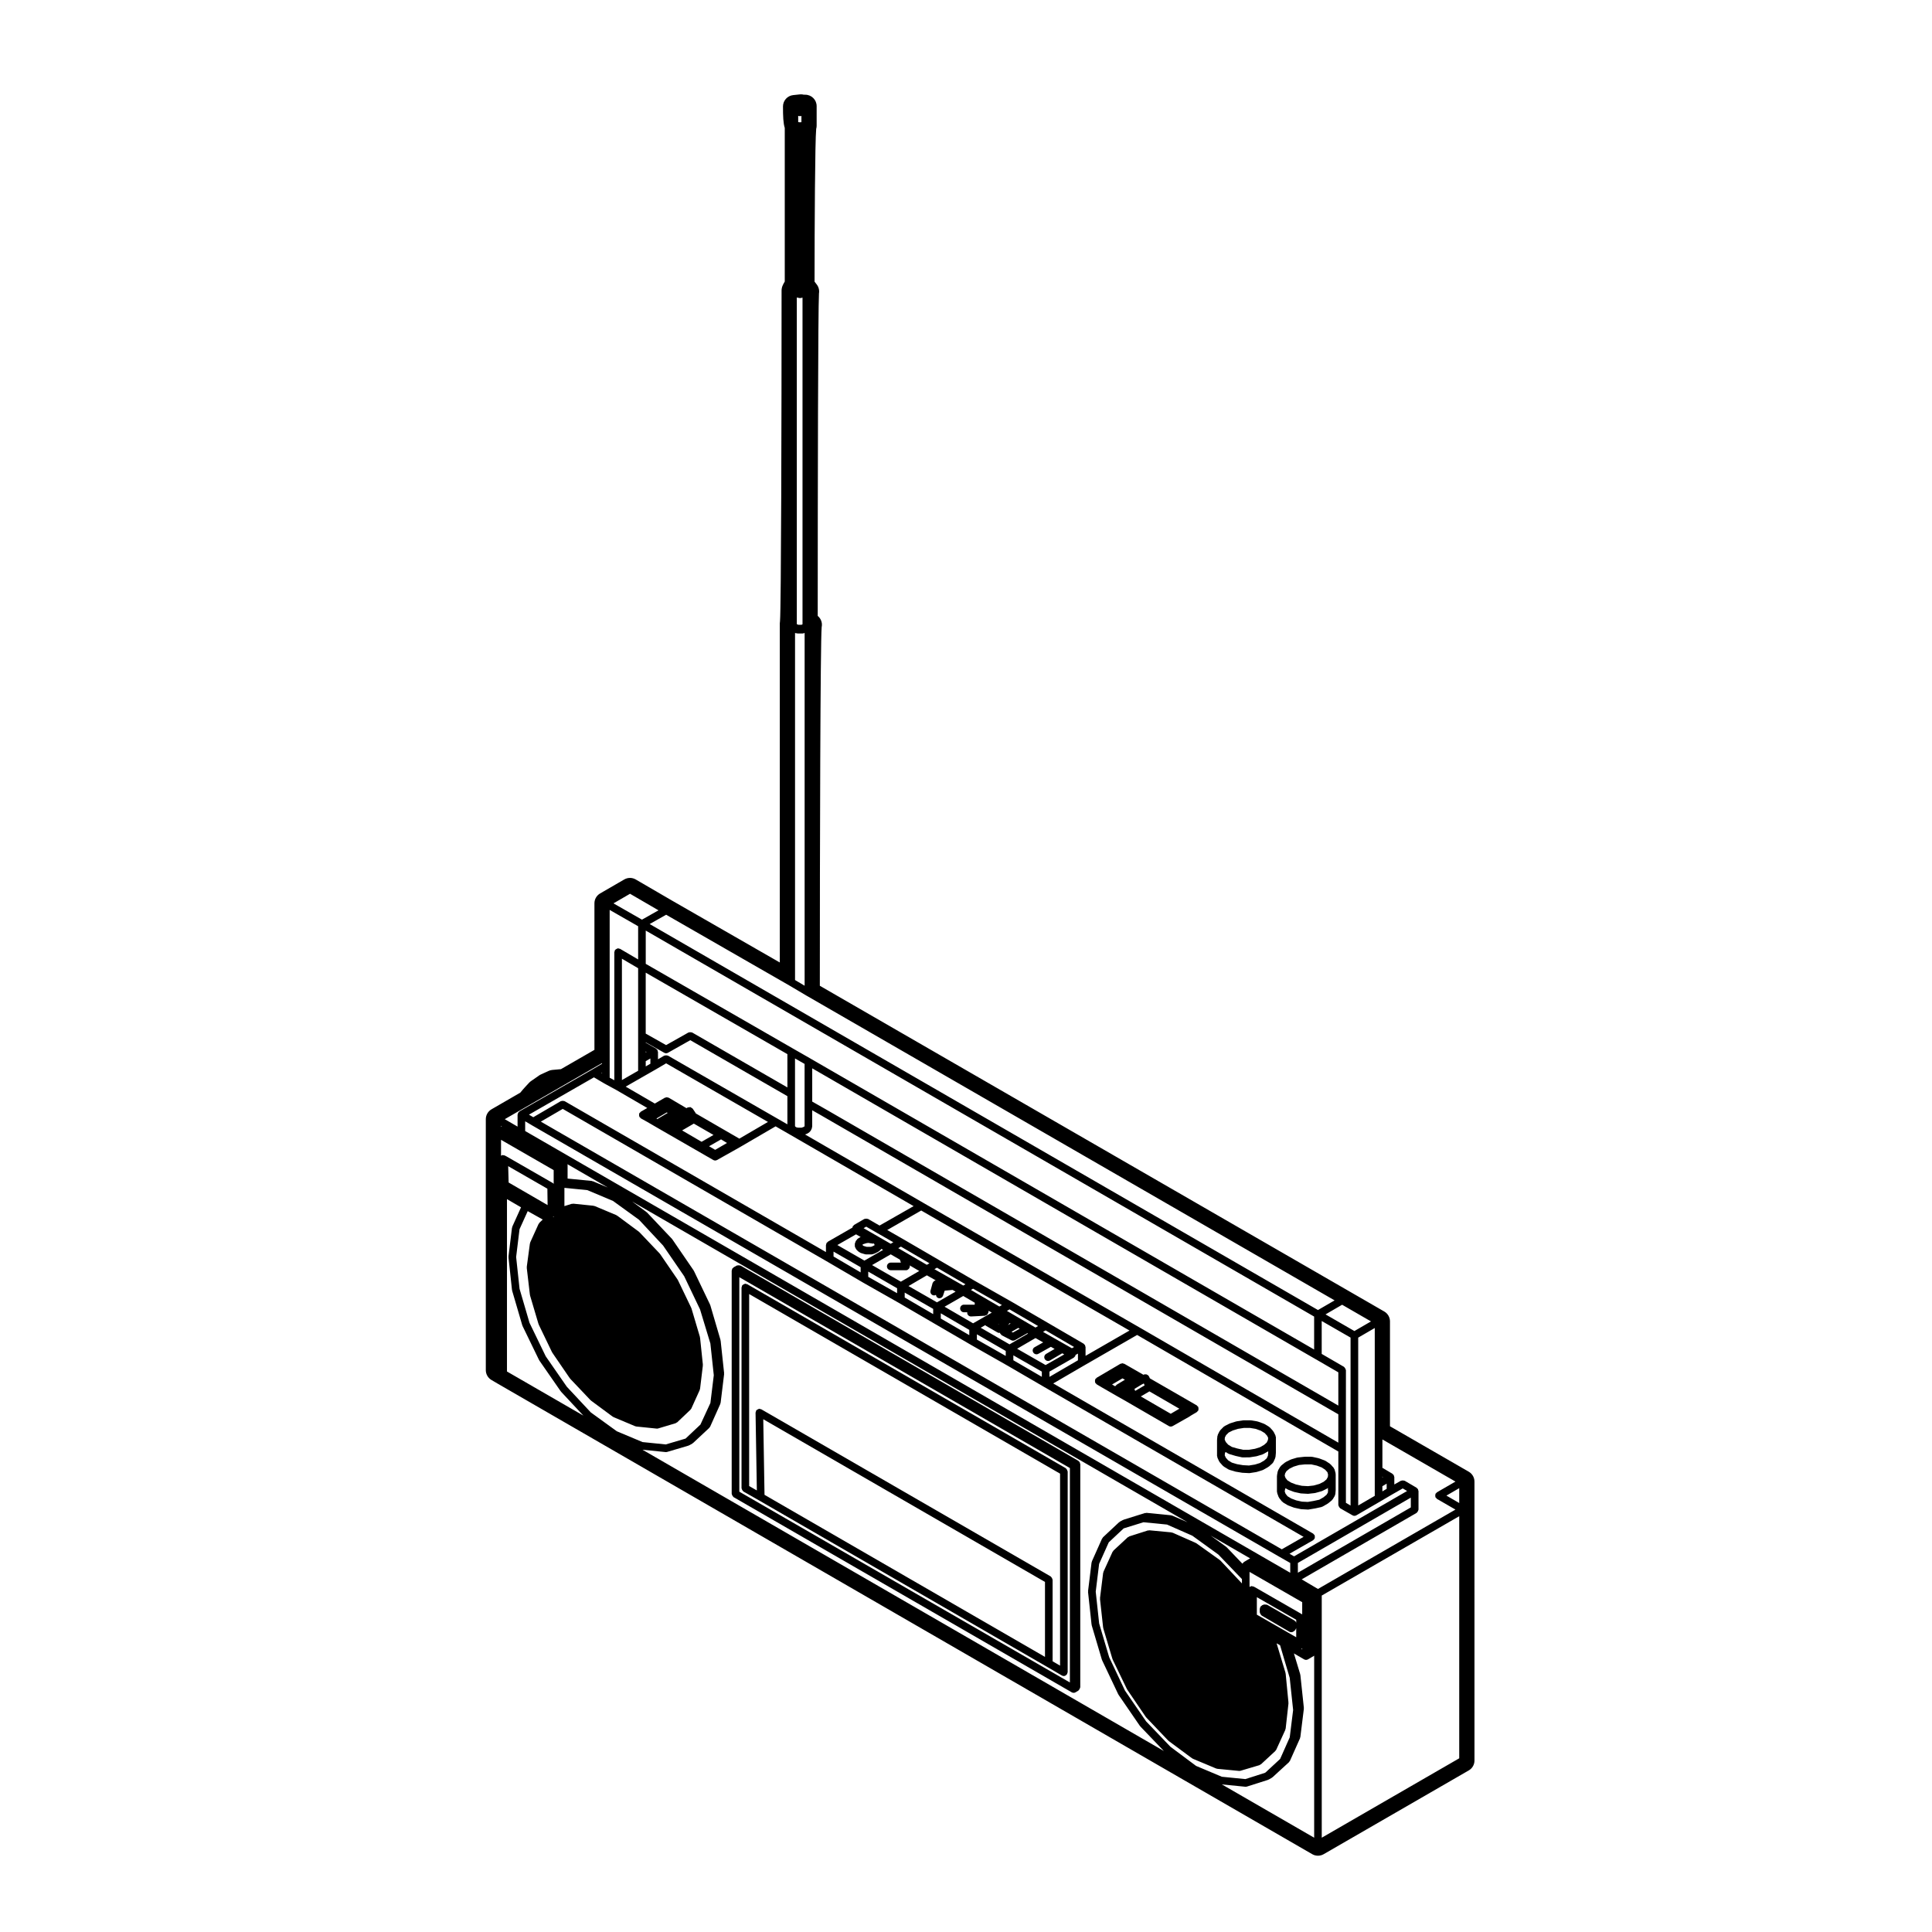 <?xml version="1.0" encoding="UTF-8"?>
<!-- Uploaded to: ICON Repo, www.svgrepo.com, Generator: ICON Repo Mixer Tools -->
<svg fill="#000000" width="800px" height="800px" version="1.1" viewBox="144 144 512 512" xmlns="http://www.w3.org/2000/svg">
 <g>
  <path d="m426.94 533.95c0-0.051-0.047-0.082-0.051-0.121-0.02-0.137-0.082-0.23-0.141-0.344-0.07-0.117-0.121-0.215-0.227-0.297-0.039-0.031-0.039-0.09-0.086-0.105l-84.414-48.758c-0.082-0.051-0.172-0.016-0.258-0.039-0.09-0.02-0.152-0.102-0.246-0.102-0.051 0-0.082 0.051-0.125 0.055-0.133 0.016-0.223 0.074-0.336 0.137-0.117 0.07-0.215 0.121-0.301 0.23-0.031 0.039-0.086 0.039-0.105 0.082-0.047 0.086-0.012 0.176-0.035 0.266-0.023 0.086-0.102 0.145-0.102 0.242v53.211c0 0.055 0.047 0.086 0.055 0.133 0.016 0.125 0.074 0.223 0.141 0.332 0.07 0.117 0.125 0.215 0.23 0.301 0.035 0.031 0.039 0.086 0.086 0.105l4.074 2.316 76.336 44.113 3.984 2.324c0.16 0.098 0.332 0.137 0.516 0.137 0.332 0 0.59-0.191 0.77-0.449 0.023-0.031 0.074-0.02 0.098-0.055 0.051-0.082 0.016-0.172 0.039-0.258 0.023-0.09 0.102-0.156 0.102-0.25l0.004-53.207zm-80.668-13.84 74.66 43.121v19.863l-74.328-42.949zm76.625 42.41c-0.016-0.125-0.074-0.227-0.141-0.344-0.066-0.109-0.117-0.211-0.223-0.297-0.039-0.031-0.047-0.082-0.09-0.105l-76.707-44.305c-0.082-0.051-0.172-0.016-0.25-0.035-0.09-0.023-0.152-0.105-0.25-0.105h-0.016c-0.047 0-0.074 0.047-0.121 0.051-0.125 0.02-0.223 0.086-0.332 0.145-0.117 0.07-0.215 0.121-0.301 0.227-0.023 0.039-0.082 0.039-0.102 0.082-0.051 0.09-0.012 0.18-0.035 0.273-0.023 0.098-0.102 0.152-0.102 0.25l0.344 20.625-2.039-1.16v-50.883l82.395 47.594v50.879l-1.977-1.148v-21.617c0-0.047-0.047-0.074-0.055-0.125z"/>
  <path d="m430.16 531.62c-0.02-0.051 0.004-0.105-0.023-0.152-0.023-0.035-0.07-0.035-0.102-0.07-0.051-0.07-0.105-0.109-0.168-0.16-0.039-0.031-0.047-0.09-0.09-0.105l-89.527-51.742c-0.039-0.02-0.09 0-0.133-0.016-0.121-0.051-0.227-0.047-0.359-0.047-0.137-0.004-0.25-0.012-0.379 0.039-0.039 0.02-0.086-0.012-0.125 0.016l-0.836 0.465c-0.047 0.023-0.051 0.086-0.09 0.109-0.074 0.059-0.133 0.105-0.188 0.176-0.031 0.039-0.086 0.047-0.105 0.09-0.023 0.039 0 0.086-0.016 0.125-0.035 0.082-0.051 0.145-0.059 0.238-0.004 0.051-0.055 0.086-0.055 0.137v59.168c0 0.051 0.047 0.082 0.051 0.125 0.016 0.125 0.074 0.227 0.141 0.344 0.07 0.109 0.121 0.211 0.227 0.297 0.039 0.031 0.039 0.082 0.086 0.105l89.617 51.723c0.16 0.09 0.332 0.133 0.508 0.133 0.18 0 0.363-0.051 0.523-0.152l0.746-0.453c0.035-0.023 0.035-0.074 0.07-0.102 0.105-0.09 0.152-0.188 0.215-0.309 0.07-0.117 0.125-0.211 0.141-0.344 0.004-0.039 0.051-0.07 0.051-0.109v-19.973l0.008-39.176c0-0.051-0.047-0.082-0.055-0.121-0.008-0.102-0.031-0.164-0.074-0.258zm-90.23-49.145 87.602 50.574v56.82l-87.602-50.555z"/>
  <path d="m497.95 534.42-0.281-1.02c-0.023-0.082-0.105-0.109-0.141-0.188-0.039-0.07-0.02-0.156-0.082-0.215l-0.832-0.938c-0.035-0.039-0.09-0.031-0.121-0.059-0.039-0.035-0.035-0.09-0.082-0.109l-1.113-0.734c-0.035-0.023-0.082-0.004-0.117-0.02-0.035-0.02-0.039-0.07-0.082-0.082l-1.492-0.559c-0.023-0.012-0.051 0.012-0.074 0-0.031-0.012-0.039-0.039-0.066-0.047l-1.672-0.367c-0.039-0.012-0.074 0.023-0.109 0.02-0.035-0.004-0.059-0.047-0.105-0.047h-1.762c-0.02 0-0.035 0.02-0.055 0.023-0.02 0-0.031-0.02-0.051-0.02l-1.762 0.188c-0.035 0-0.051 0.035-0.086 0.039-0.035 0.012-0.066-0.02-0.102-0.012l-1.582 0.473c-0.035 0.012-0.047 0.047-0.074 0.059-0.031 0.012-0.059-0.012-0.09 0.004l-1.301 0.648c-0.039 0.016-0.047 0.066-0.082 0.086-0.031 0.02-0.082 0.012-0.105 0.035l-1.023 0.832c-0.051 0.039-0.051 0.109-0.09 0.16-0.039 0.047-0.105 0.055-0.141 0.105l-0.555 0.934c-0.031 0.055 0 0.121-0.023 0.18-0.023 0.059-0.086 0.09-0.102 0.156l-0.18 1.023c-0.012 0.031 0.02 0.059 0.02 0.09-0.004 0.035-0.039 0.055-0.039 0.09v4.176c0 0.066 0.059 0.105 0.07 0.168 0.012 0.059-0.031 0.109-0.012 0.172l0.371 1.023c0.02 0.07 0.086 0.105 0.117 0.16 0.031 0.039 0.012 0.098 0.039 0.125l0.742 0.934c0.035 0.051 0.105 0.031 0.141 0.07 0.055 0.051 0.059 0.125 0.117 0.16l1.211 0.734c0.039 0.023 0.082 0.016 0.117 0.035 0.02 0.012 0.031 0.039 0.051 0.051l1.484 0.559c0.039 0.012 0.074 0.012 0.105 0.02 0.016 0 0.02 0.02 0.031 0.02l1.672 0.367c0.051 0.016 0.102 0.016 0.145 0.016 0.004 0 0.012 0.012 0.012 0.012l1.77 0.102h0.055c0.059 0 0.109-0.004 0.168-0.016l1.672-0.281c0.004 0 0.004-0.004 0.012-0.004 0.012-0.004 0.023-0.004 0.039-0.004l1.672-0.367c0.035-0.004 0.051-0.047 0.082-0.055 0.07-0.02 0.141-0.02 0.207-0.059l1.301-0.746c0.023-0.012 0.023-0.039 0.051-0.059 0.023-0.02 0.059-0.012 0.086-0.031l1.023-0.832c0.066-0.051 0.059-0.133 0.105-0.191 0.035-0.039 0.102-0.023 0.121-0.07l0.559-0.926c0.039-0.07 0.012-0.141 0.035-0.211 0.031-0.086 0.102-0.133 0.105-0.223l0.09-1.031c0-0.016-0.016-0.023-0.016-0.039 0.004-0.02 0.02-0.031 0.02-0.047v-4.18c0-0.055-0.047-0.086-0.055-0.133 0.016-0.047 0.051-0.09 0.039-0.129zm-9.684-2.184 1.594-0.16h1.621l1.496 0.328 1.309 0.492 0.906 0.598 0.594 0.664 0.168 0.613-0.055 0.629-0.367 0.664-0.785 0.648-1.102 0.543-1.512 0.422-1.508 0.168-1.594-0.09-1.523-0.332-1.324-0.504-0.984-0.594-0.516-0.652-0.223-0.609 0.105-0.578 0.367-0.621 0.797-0.648 1.113-0.551zm0.773 9.715-1.523-0.336-1.324-0.5-0.984-0.598-0.523-0.664-0.223-0.605 0.109-0.621 0.109-0.227c0.004-0.012 0-0.012 0.004-0.02l0.523 0.324c0.039 0.02 0.082 0.016 0.117 0.031 0.02 0.016 0.031 0.039 0.051 0.051l1.484 0.559c0.039 0.016 0.074 0.012 0.105 0.02 0.016 0.012 0.02 0.02 0.031 0.023l1.672 0.367c0.051 0.012 0.102 0.016 0.152 0.02h0.012l1.77 0.102h0.051c0.039 0 0.082 0 0.117-0.012l1.668-0.188c0.004 0 0.016-0.012 0.02-0.012 0.047-0.004 0.098-0.004 0.133-0.02l1.672-0.465c0.023 0 0.031-0.031 0.051-0.035 0.047-0.016 0.09-0.012 0.133-0.035l1.301-0.641c0.035-0.02 0.039-0.066 0.07-0.086 0.039-0.023 0.09-0.016 0.121-0.047l0.023-0.02v0.031c-0.02 0.125-0.098 0.242-0.059 0.371l0.051 0.207-0.055 0.637-0.344 0.57-0.828 0.676-1.098 0.629-1.492 0.324-1.543 0.262z"/>
  <path d="m482 524.39-0.465-0.938c-0.023-0.051-0.082-0.055-0.105-0.098-0.031-0.047-0.016-0.102-0.051-0.133l-0.836-0.926c-0.039-0.039-0.102-0.035-0.137-0.07-0.039-0.031-0.039-0.09-0.09-0.117l-1.211-0.734c-0.031-0.02-0.07 0-0.105-0.02-0.035-0.012-0.047-0.059-0.086-0.07l-1.57-0.559c-0.031-0.012-0.059 0.012-0.09 0.004-0.035-0.012-0.051-0.047-0.082-0.051l-1.668-0.273c-0.035-0.004-0.059 0.02-0.09 0.02-0.031-0.004-0.051-0.035-0.082-0.035h-1.762c-0.035 0-0.051 0.031-0.082 0.035-0.031 0-0.055-0.023-0.082-0.02l-1.762 0.277c-0.031 0.012-0.039 0.039-0.07 0.047-0.031 0.004-0.051-0.016-0.082-0.004l-1.469 0.461c-0.031 0.012-0.039 0.047-0.07 0.059-0.023 0.012-0.055-0.012-0.082 0l-1.301 0.648c-0.055 0.023-0.066 0.09-0.105 0.125-0.051 0.031-0.109 0.02-0.156 0.059l-0.926 0.938c-0.047 0.039-0.031 0.102-0.066 0.145-0.035 0.047-0.102 0.059-0.121 0.105l-0.469 0.938c-0.031 0.055 0.004 0.117-0.016 0.176-0.02 0.066-0.082 0.105-0.09 0.176l-0.102 1.023c0 0.02 0.02 0.031 0.02 0.051-0.004 0.016-0.02 0.031-0.02 0.047v4.176c0 0.082 0.066 0.125 0.082 0.203 0.02 0.074-0.02 0.141 0.012 0.215l0.465 1.02c0.031 0.066 0.098 0.102 0.133 0.145 0.023 0.035 0.012 0.082 0.035 0.105l0.836 0.926c0.035 0.039 0.09 0.031 0.125 0.059 0.039 0.039 0.047 0.102 0.098 0.125l1.203 0.746c0.055 0.031 0.117 0.023 0.172 0.047 0.031 0.016 0.039 0.055 0.074 0.066l1.57 0.465c0.035 0.012 0.07 0.012 0.102 0.02 0.012 0 0.016 0.012 0.02 0.012l1.676 0.281c0.035 0.004 0.074 0.004 0.109 0.012v0.004l1.773 0.09h0.051c0.055 0 0.105-0.004 0.156-0.012l1.762-0.277c0.012-0.004 0.012-0.02 0.023-0.02 0.039-0.004 0.082-0.004 0.117-0.02l1.492-0.465c0.023-0.004 0.031-0.039 0.059-0.051 0.047-0.02 0.102-0.012 0.137-0.039l1.301-0.746c0.035-0.02 0.039-0.059 0.07-0.082 0.031-0.023 0.074-0.016 0.105-0.039l0.934-0.836c0.035-0.031 0.031-0.082 0.059-0.109 0.059-0.074 0.145-0.121 0.188-0.223l0.465-1.023c0.031-0.051-0.004-0.105 0.012-0.156 0.016-0.066 0.074-0.102 0.082-0.168l0.098-1.023c0-0.016-0.016-0.023-0.016-0.039 0-0.02 0.02-0.031 0.02-0.051v-4.172c0-0.086-0.07-0.137-0.09-0.215-0.023-0.082 0.012-0.16-0.027-0.234zm-9.941-1.727 1.598-0.25h1.602l1.496 0.25 1.391 0.5 1.004 0.609 0.645 0.711 0.277 0.555-0.055 0.562-0.309 0.676-0.707 0.629-1.098 0.629-1.336 0.414-1.594 0.25h-1.578l-1.543-0.344-1.402-0.406-0.977-0.598-0.625-0.699-0.293-0.641 0.051-0.57 0.309-0.609 0.699-0.699 1.078-0.535zm1.352 9.625-1.562-0.262-1.391-0.414-0.973-0.598-0.625-0.699-0.293-0.641 0.051-0.562 0.168-0.332 0.73 0.449c0.059 0.035 0.117 0.031 0.176 0.051 0.031 0.016 0.039 0.051 0.07 0.059l1.578 0.465c0.016 0.012 0.035 0.004 0.051 0.012 0.004 0 0.012 0.012 0.016 0.012l1.672 0.371c0.082 0.016 0.145 0.023 0.223 0.023l1.762-0.004c0.055 0 0.105-0.004 0.156-0.016l1.762-0.277c0.012-0.004 0.016-0.016 0.023-0.02 0.035-0.004 0.074 0 0.109-0.016l1.484-0.457c0.031-0.012 0.039-0.039 0.07-0.051 0.047-0.02 0.102-0.016 0.137-0.039l1.281-0.734v0.324c0 0.039-0.012 0.07-0.004 0.105l-0.07 0.742-0.309 0.676-0.695 0.621-1.113 0.641-1.309 0.402-1.594 0.258z"/>
  <path d="m461.61 517.32c0-0.137 0-0.246-0.055-0.371-0.016-0.047 0.012-0.098-0.02-0.137-0.047-0.082-0.137-0.09-0.203-0.152-0.066-0.059-0.082-0.16-0.16-0.211l-12.445-7.176-0.238-0.527c-0.02-0.047-0.07-0.051-0.098-0.09-0.02-0.039-0.004-0.09-0.035-0.125-0.066-0.082-0.16-0.082-0.242-0.133-0.105-0.082-0.195-0.152-0.324-0.18-0.125-0.031-0.238-0.012-0.363 0.012-0.098 0.016-0.188-0.031-0.277 0.012-0.039 0.02-0.051 0.07-0.09 0.098 0 0.004-0.004 0-0.012 0.004l-5.117-2.934c-0.047-0.031-0.102 0-0.141-0.02-0.086-0.035-0.141-0.055-0.23-0.07-0.051-0.004-0.082-0.051-0.125-0.051-0.047 0-0.082 0.051-0.125 0.055-0.098 0.016-0.168 0.031-0.25 0.07-0.047 0.016-0.098-0.004-0.133 0.016l-6.312 3.719c-0.082 0.047-0.098 0.137-0.152 0.207-0.066 0.059-0.156 0.07-0.207 0.145-0.023 0.047 0 0.102-0.02 0.141-0.051 0.121-0.051 0.23-0.051 0.367s0 0.246 0.051 0.367c0.02 0.047-0.004 0.102 0.02 0.141 0.035 0.059 0.117 0.039 0.156 0.09 0.074 0.09 0.102 0.207 0.203 0.266l1.578 0.938h0.012l3.715 2.144h0.004l1.945 1.102 1.953 1.125 9.93 5.758c0.156 0.098 0.332 0.137 0.508 0.137 0.176 0 0.336-0.039 0.5-0.125l4.273-2.418c0.012 0 0.012-0.02 0.02-0.023 0.02-0.004 0.035-0.004 0.051-0.016l0.523-0.348 1.562-0.922c0.105-0.059 0.133-0.18 0.207-0.277 0.039-0.047 0.121-0.031 0.156-0.09 0.023-0.039 0-0.09 0.016-0.137 0.047-0.137 0.043-0.254 0.043-0.379zm-7.352 1.344-7.93-4.594 2.277-1.34 7.934 4.594zm-9.621-6.59 1.848-1.117 0.641-0.324 0.207 0.508-2.496 1.469zm-3.18-2.789 0.66 0.359-2.207 1.328c-0.039 0.02-0.039 0.07-0.074 0.102-0.074 0.055-0.121 0.105-0.176 0.176-0.031 0.039-0.086 0.039-0.105 0.086-0.012 0.016 0 0.035-0.012 0.051l-0.832-0.484z"/>
  <path d="m275.82 510.64 215.94 124.74c0.469 0.273 0.988 0.402 1.512 0.402 0.523 0 1.043-0.133 1.512-0.402l38.457-22.203c0.938-0.535 1.512-1.543 1.512-2.621l-0.004-66.484v-7.43c0-1.078-0.574-2.082-1.512-2.621l-20.879-12.047v-27.789c0-1.078-0.574-2.082-1.512-2.621l-9.652-5.57-139.93-80.754c0-36.781 0.137-90.812 0.484-95.039 0.055-0.258 0.082-0.527 0.066-0.801-0.047-0.852-0.453-1.641-1.109-2.176 0-33.156 0.09-81.77 0.332-85.461 0.141-0.832-0.066-1.688-0.586-2.363l-0.586-0.762c0.004-14.652 0.125-37.402 0.434-40.48 0.082-0.273 0.121-0.555 0.121-0.848v-5.188c0-1.668-1.355-3.023-3.023-3.023h-0.066-0.309c-0.242-0.066-0.492-0.098-0.746-0.098-0.105 0-0.211 0.004-0.324 0.016l-1.746 0.184c-1.535 0.16-2.707 1.461-2.707 3.008 0 2.594 0.066 4.422 0.469 5.691v40.703c-0.578 0.969-0.695 1.41-0.746 1.617-0.059 0.242-0.098 0.492-0.098 0.742 0 33.32-0.109 83.773-0.414 87.648-0.035 0.191-0.055 0.383-0.055 0.578v89.879l-28.625-16.438-9.551-5.559c-0.469-0.273-0.996-0.414-1.523-0.414-0.523 0-1.047 0.137-1.516 0.406l-6.402 3.707c-0.934 0.539-1.508 1.535-1.508 2.613v38.84l-8.871 5.113-2.309 0.211c-0.336 0.035-0.672 0.117-0.977 0.262l-2.039 0.934c-0.168 0.074-0.324 0.16-0.473 0.273l-2.137 1.484c-0.168 0.109-0.316 0.246-0.465 0.395-0.402 0.422-1.586 1.672-2.371 2.664l-7.637 4.418c-0.934 0.539-1.508 1.543-1.508 2.621v66.5c0 1.074 0.57 2.066 1.492 2.609zm8.617-73.891h0.004l9.195-5.305 9.91-5.715v0.18l-2.66 1.566v0.004l-19.215 11.043c-0.039 0.02-0.047 0.082-0.086 0.105-0.074 0.051-0.121 0.105-0.18 0.176-0.023 0.035-0.082 0.035-0.105 0.082-0.023 0.039 0 0.09-0.02 0.133-0.035 0.086-0.055 0.152-0.066 0.246-0.004 0.047-0.055 0.082-0.055 0.125v3.176l-3.391-1.969zm26.527-55.891 7.543 4.387-4.379 2.473-7.551-4.316zm43.73 22.863v-91.977c0.012 0 0.016 0.016 0.023 0.016l0.559 0.102c0.059 0.012 0.117 0.016 0.176 0.016h1.211c0.125 0 0.258-0.023 0.383-0.074l0.188-0.074v93.496zm0.469-180.88 0.172 0.031 0.465 0.102c0.07 0.016 0.141 0.02 0.211 0.02 0.07 0 0.137-0.004 0.211-0.02l0.453-0.098v86.551l-0.051 0.047-0.133 0.07-0.133 0.031h-0.719l-0.215-0.047-0.195-0.098-0.066-0.035zm0.594-48.082c0.086 0.02 0.168 0.031 0.246 0.031 0.082 0 0.16-0.012 0.242-0.031l0.141-0.035v1.637l-0.137 0.039h-0.48l-0.238-0.066v-1.629zm-2.586 230.4 4.555 2.695h0.004l139.95 80.758-4.402 2.559-177.11-102.29 4.367-2.469zm177.54 204.81-36.434 21.043v-64.176l36.434-21.027zm-56.672 5.508-6.242-0.621-6.816-2.867-6.797-5.074-6.469-6.75-5.582-8.137-4.191-8.852-2.656-8.949-0.906-8.422 0.898-7.359 2.555-5.707 3.949-3.699 5.25-1.629 6.231 0.613 6.715 2.953 6.902 4.996 6.246 6.504v1.152l-5.688-6.055c-0.023-0.023-0.066-0.02-0.098-0.047-0.023-0.023-0.023-0.066-0.055-0.09l-6.227-4.449c-0.031-0.02-0.07 0-0.105-0.02-0.035-0.02-0.039-0.066-0.074-0.082l-6.125-2.707c-0.055-0.02-0.105 0.012-0.168 0-0.055-0.02-0.086-0.074-0.141-0.082l-5.856-0.551c-0.082-0.012-0.125 0.051-0.195 0.059-0.07 0.012-0.133-0.039-0.203-0.016l-4.926 1.57c-0.074 0.023-0.105 0.105-0.168 0.141-0.07 0.039-0.152 0.02-0.211 0.082l-3.805 3.531c-0.055 0.051-0.047 0.125-0.09 0.18-0.039 0.055-0.109 0.074-0.145 0.137l-2.414 5.297c-0.023 0.055 0.004 0.105-0.012 0.152-0.016 0.059-0.07 0.086-0.074 0.137l-0.832 6.691c-0.012 0.039 0.031 0.07 0.031 0.117 0 0.039-0.039 0.07-0.035 0.117l0.832 7.609c0.004 0.039 0.039 0.059 0.051 0.09 0.004 0.035-0.02 0.059-0.012 0.09l2.414 8.086c0.012 0.031 0.039 0.039 0.055 0.07 0.012 0.031-0.012 0.055 0 0.082l3.809 7.883c0.016 0.031 0.047 0.047 0.059 0.07 0.016 0.016 0 0.047 0.016 0.059l4.926 7.246c0.016 0.023 0.051 0.016 0.07 0.039 0.02 0.023 0.012 0.066 0.039 0.09l5.844 6.141c0.023 0.02 0.059 0.012 0.086 0.031 0.023 0.023 0.02 0.059 0.047 0.082l6.133 4.543c0.039 0.031 0.09 0.023 0.133 0.051 0.035 0.02 0.039 0.059 0.074 0.074l6.227 2.606c0.082 0.031 0.168 0.039 0.246 0.051 0.02 0.004 0.031 0.02 0.051 0.023l5.758 0.555c0.031 0 0.066 0.004 0.102 0.004 0.09 0 0.188-0.016 0.289-0.047l5.008-1.484c0.082-0.02 0.105-0.102 0.172-0.137 0.074-0.039 0.16-0.031 0.227-0.09l3.812-3.531c0.031-0.031 0.02-0.082 0.051-0.105 0.059-0.074 0.141-0.121 0.18-0.211l2.414-5.289c0.023-0.051-0.012-0.105 0.004-0.156 0.02-0.055 0.07-0.09 0.082-0.145l0.746-6.691c0-0.035-0.031-0.059-0.031-0.102 0-0.039 0.035-0.07 0.031-0.105l-0.746-7.703c0-0.039-0.039-0.059-0.051-0.102-0.004-0.031 0.02-0.066 0.012-0.102l-2.359-7.82 0.922 0.523 2.551 8.625 0.906 8.52-0.898 7.246-2.543 5.723-3.812 3.535-0.195 0.145zm-170.49-187.04-0.16-0.098 0.16-0.098zm-2.152 1.07 2.648 1.559c0.004 0.004 0.012 0.004 0.02 0.012 0.004 0 0.004 0.012 0.012 0.012l3.25 1.77 8.203 4.766-1.727 0.996c-0.086 0.051-0.102 0.141-0.16 0.211-0.07 0.066-0.168 0.086-0.215 0.168-0.02 0.047 0 0.09-0.016 0.125-0.051 0.125-0.047 0.238-0.039 0.367 0 0.137-0.004 0.25 0.051 0.371 0.016 0.047-0.004 0.086 0.016 0.121 0.031 0.059 0.109 0.047 0.152 0.09 0.082 0.102 0.109 0.227 0.227 0.293l1.668 0.926 2.867 1.668 14.676 8.453c0.156 0.09 0.328 0.133 0.504 0.133 0.168 0 0.336-0.047 0.492-0.133l5.109-2.871v-0.004h0.004l1.305-0.742v-0.004h0.004l9.094-5.301 3.727 2.144 32.848 19-9.027 5.148-3.027-1.742c-0.047-0.031-0.098 0-0.137-0.02-0.125-0.055-0.242-0.051-0.379-0.051-0.133 0-0.238 0-0.359 0.051-0.047 0.02-0.098-0.012-0.141 0.02l-2.699 1.57c-0.039 0.023-0.047 0.082-0.082 0.105-0.074 0.055-0.121 0.105-0.18 0.176-0.031 0.039-0.082 0.039-0.105 0.086-0.023 0.047 0 0.098-0.016 0.133-0.031 0.082-0.055 0.137-0.07 0.223l-6.508 3.734c-0.039 0.02-0.047 0.082-0.082 0.105-0.074 0.055-0.125 0.105-0.18 0.176-0.031 0.039-0.086 0.039-0.105 0.086-0.02 0.047 0 0.09-0.016 0.133-0.035 0.086-0.051 0.145-0.066 0.242-0.004 0.047-0.055 0.082-0.055 0.125v1.875l-69.254-39.992c-0.047-0.031-0.098 0-0.141-0.02-0.121-0.051-0.23-0.051-0.367-0.051-0.137 0-0.246 0-0.367 0.051-0.047 0.02-0.098-0.004-0.137 0.02l-7.289 4.258-1.152-0.68zm11.715-28.918v27.172l-4.297 2.469v-32.164zm197.23 137.27 1.137-0.672v1.371l-1.137 0.672zm0-2.344v-0.188l0.156 0.098zm-0.5 6.348 3.148-1.848 2.746-1.566 1.16 0.68-29.953 17.32-1.211-0.691 6.266-3.582c0.109-0.066 0.145-0.188 0.223-0.281 0.047-0.051 0.121-0.035 0.152-0.098 0.031-0.039 0-0.09 0.02-0.125 0.051-0.125 0.051-0.238 0.051-0.371 0-0.125 0.004-0.246-0.051-0.363-0.016-0.051 0.012-0.098-0.016-0.137-0.047-0.082-0.141-0.098-0.207-0.156-0.066-0.07-0.082-0.168-0.16-0.215l-68.895-39.801 8.066-4.695 14.168-8.156 53.324 30.887v14.188c0 0.051 0.047 0.082 0.051 0.125 0.02 0.133 0.082 0.227 0.141 0.336 0.07 0.117 0.121 0.215 0.23 0.301 0.035 0.031 0.039 0.082 0.082 0.105l3.254 1.859c0.156 0.098 0.328 0.137 0.504 0.137s0.348-0.047 0.508-0.137zm-189.41-15.074-6.152-0.625-6.816-2.863-6.891-4.992-6.367-6.82-5.582-8.055-4.301-8.879-2.637-9.012-0.906-8.422 0.898-7.359 2.172-4.801 3.984 2.231-0.867 0.828c-0.051 0.051-0.039 0.117-0.082 0.176-0.039 0.059-0.117 0.07-0.145 0.137l-2.231 4.922c-0.023 0.051 0.012 0.102-0.004 0.152-0.016 0.051-0.07 0.074-0.074 0.125l-0.836 6.223c-0.004 0.051 0.035 0.082 0.035 0.121 0 0.047-0.039 0.082-0.035 0.121l0.836 7.152c0.004 0.031 0.035 0.051 0.047 0.082 0.004 0.031-0.02 0.059-0.012 0.09l2.231 7.523c0.012 0.035 0.039 0.047 0.055 0.082 0.004 0.023-0.012 0.051 0 0.074l3.531 7.336c0.016 0.031 0.047 0.047 0.066 0.074 0.012 0.016 0 0.039 0.012 0.059l4.641 6.781c0.016 0.02 0.051 0.012 0.066 0.031 0.02 0.031 0.012 0.07 0.035 0.098l5.379 5.672c0.02 0.023 0.059 0.016 0.082 0.035 0.023 0.023 0.02 0.066 0.051 0.086l5.762 4.262c0.039 0.031 0.098 0.023 0.137 0.051 0.031 0.02 0.039 0.059 0.074 0.074l5.758 2.414c0.082 0.031 0.16 0.039 0.242 0.051 0.016 0 0.023 0.02 0.039 0.02l5.387 0.551c0.035 0.012 0.07 0.012 0.105 0.012 0.098 0 0.191-0.016 0.289-0.047l4.644-1.387c0.082-0.023 0.105-0.105 0.172-0.141 0.074-0.039 0.168-0.031 0.23-0.09l3.527-3.344c0.035-0.031 0.023-0.082 0.051-0.109 0.055-0.07 0.137-0.109 0.172-0.203l2.231-4.922c0.02-0.051-0.012-0.102 0.004-0.145 0.016-0.059 0.07-0.09 0.082-0.145l0.746-6.227c0.004-0.039-0.031-0.07-0.031-0.109 0-0.039 0.035-0.066 0.031-0.105l-0.746-7.148c-0.004-0.035-0.039-0.051-0.047-0.082-0.004-0.039 0.02-0.07 0.012-0.105l-2.231-7.523c-0.012-0.059-0.047-0.066-0.062-0.098-0.012-0.023 0.004-0.055-0.004-0.082l-3.527-7.34c-0.012-0.023-0.047-0.031-0.059-0.051-0.016-0.031 0-0.059-0.016-0.082l-4.644-6.781c-0.016-0.031-0.051-0.023-0.07-0.051-0.016-0.02-0.012-0.059-0.031-0.082l-5.387-5.668c-0.02-0.023-0.059-0.016-0.086-0.039-0.023-0.02-0.02-0.059-0.047-0.082l-5.758-4.262c-0.035-0.031-0.082-0.012-0.121-0.031-0.035-0.023-0.047-0.082-0.09-0.098l-5.762-2.418c-0.051-0.02-0.102 0.016-0.156 0-0.051-0.016-0.082-0.066-0.133-0.074l-5.379-0.551c-0.07-0.012-0.125 0.051-0.195 0.055-0.074 0.004-0.137-0.047-0.211-0.016l-1.941 0.605v-4.836l6.086 0.605 6.801 2.867 6.887 4.984 6.375 6.828 5.594 8.141 4.203 8.793 2.734 9.023 0.906 8.418-0.898 7.352-2.641 5.719-3.941 3.715zm-19.301-69.746c-0.051-0.023-0.102 0.012-0.152 0-0.051-0.02-0.086-0.074-0.141-0.082l-6.422-0.629v-3.664c0-0.051-0.047-0.082-0.051-0.125v-0.023l10.699 6.176zm-10.59 9.395c0.059-0.031 0.125-0.039 0.18-0.082v0.188zm-7.367-22.707v-2.578l1.641 0.961c0.004 0.004 0 0.012 0.004 0.012l198.36 114.51h0.004l2.742 1.566v2.594zm9.957-5.863 70.258 40.57c0 0.004 0.004 0 0.004 0.004l9.191 5.375c0 0.004 0.004 0 0.004 0.004 0 0 0 0.004 0.004 0.004l9.648 5.473 9.562 5.57 9.566 5.566c0 0.004 0.004 0 0.004 0.004l9.648 5.481h0.004l9.562 5.566 68.879 39.797-5.777 3.301-196.36-113.34zm80.426 31.211 3.023 1.742 0.004 0.004 4.156 2.383-0.695 0.406-7.18-4.133zm-40.027-20.359-1.621-0.953 3.18-1.82 1.57 0.953zm-5.66-6.953 5.215 3.008-3.164 1.809-5.152-3.012zm-7.156-2.965 0.23 0.133-2.609 1.543c-0.039 0.031-0.039 0.082-0.082 0.105l-0.289-0.168zm19.219 6.949-11.559-6.691c-0.012-0.023 0-0.051-0.012-0.074-0.004-0.012-0.02-0.012-0.031-0.02-0.012-0.012 0-0.023-0.004-0.039l-0.746-1.113c-0.066-0.105-0.188-0.117-0.277-0.188-0.109-0.09-0.203-0.191-0.336-0.227-0.121-0.031-0.23 0.031-0.359 0.051-0.121 0.016-0.242-0.023-0.359 0.039l-0.328 0.188-4.707-2.777c-0.047-0.023-0.102 0-0.141-0.02-0.086-0.035-0.152-0.055-0.242-0.07-0.051-0.004-0.082-0.051-0.125-0.051-0.047 0-0.074 0.047-0.121 0.051-0.09 0.012-0.156 0.035-0.242 0.07-0.047 0.02-0.098-0.004-0.141 0.02l-2.672 1.551-7.715-4.484 4.797-2.75h0.004l3.254-1.859s0-0.004 0.004-0.004h0.004l2.648-1.562 26.988 15.531zm152.82 58.504h0.012l5.906 3.426v8.816l-135.85-78.535h-0.004l-3.57-2.031v-8.812zm-135.53-67.738v5.863l-0.023 0.07-0.047 0.09-0.066 0.051-0.336 0.137-0.289 0.109h-0.953l-0.352-0.055-0.242-0.102c-0.016-0.016-0.016-0.039-0.035-0.055l-0.125-0.086-0.07-0.09v-17.949l2.539 1.449zm-4.559-4.34-25.227-14.551c-0.039-0.02-0.09 0-0.133-0.016-0.125-0.055-0.238-0.051-0.371-0.051-0.133 0-0.242-0.004-0.363 0.047-0.047 0.02-0.09-0.012-0.133 0.02l-5.914 3.336-5.402-3.047v-16.152l37.543 21.594 0.004 8.82zm-37.539-6.961 1.234-0.711v1.391l-1.234 0.711zm0-2.32v-0.246l0.211 0.121zm5.898 0.859c-0.039-0.02-0.09 0-0.137-0.016-0.121-0.055-0.23-0.051-0.367-0.051-0.137 0-0.246 0-0.371 0.055-0.047 0.016-0.098-0.012-0.141 0.02l-1.633 0.957v-1.953c0-0.051-0.047-0.082-0.051-0.125-0.012-0.09-0.031-0.156-0.066-0.242-0.016-0.047 0.004-0.09-0.016-0.133-0.023-0.039-0.082-0.047-0.109-0.082-0.055-0.082-0.105-0.125-0.18-0.188-0.035-0.031-0.039-0.086-0.086-0.105l-2.742-1.57v-0.098l4.902 2.766c0.156 0.09 0.328 0.133 0.5 0.133s0.336-0.047 0.492-0.133l5.914-3.336 25.734 14.836v7.465zm36.461 20.848c0.004-0.004 0.012-0.004 0.012-0.004l0.465-0.188c0.039-0.016 0.047-0.066 0.082-0.086 0.047-0.02 0.102-0.012 0.141-0.047l0.367-0.277c0.031-0.023 0.023-0.066 0.055-0.098 0.09-0.082 0.191-0.152 0.246-0.266l0.188-0.371c0.012-0.02-0.004-0.039 0.004-0.055 0.012-0.023 0.035-0.035 0.047-0.066l0.098-0.277c0.02-0.059-0.02-0.105-0.012-0.168 0.012-0.059 0.066-0.102 0.066-0.16v-4.309l2.57 1.461v0.004l136.86 79.109v7.512l-52.812-30.602h-0.004l-57.207-32.973-31.297-18.098zm30.648 20.195 55.199 31.805-11.648 6.707v-2.344c0-0.051-0.039-0.082-0.051-0.125-0.012-0.09-0.031-0.152-0.066-0.238-0.016-0.047 0.004-0.098-0.016-0.137-0.031-0.039-0.086-0.047-0.109-0.082-0.055-0.082-0.105-0.125-0.176-0.188-0.035-0.031-0.039-0.082-0.086-0.105l-9.562-5.57-9.562-5.566h-0.012v-0.004l-9.648-5.477-9.566-5.57-9.562-5.57h-0.004l-4.137-2.371zm-23.234 10.887 7.18 4.133v1.375l-7.18-4.207zm17.852-1.32 7.566 4.414-0.699 0.406-7.57-4.41zm38.344 31.387-7.547-4.324 4.867-2.832 2.031 1.152-2.254 1.27c-0.492 0.266-0.66 0.887-0.387 1.367 0.18 0.328 0.523 0.52 0.883 0.52 0.168 0 0.332-0.047 0.492-0.133l3.316-1.855 0.988 0.559-2.242 1.316c-0.48 0.289-0.645 0.902-0.359 1.375 0.188 0.324 0.523 0.504 0.867 0.504 0.176 0 0.352-0.051 0.516-0.137l3.102-1.824 0.16-0.07 0.508 0.293zm-8.648-8.621-0.383-0.195 1.793-1.027 0.379 0.223zm-0.641-2.367-0.676 0.383 0.441-0.516zm-3.273 0.125 0.176-0.039-0.082 0.102zm-18.902-12.918 2.332 1.324c-0.039 0.012-0.066 0.039-0.102 0.051-0.133 0.039-0.238 0.082-0.336 0.168-0.105 0.082-0.16 0.168-0.227 0.289-0.039 0.074-0.121 0.105-0.141 0.188l-0.559 2.035c-0.145 0.535 0.172 1.094 0.707 1.238 0.09 0.02 0.176 0.035 0.266 0.035 0.172 0 0.316-0.074 0.469-0.156 0.047 0.379 0.223 0.727 0.605 0.852 0.105 0.039 0.211 0.055 0.316 0.055 0.422 0 0.816-0.273 0.957-0.691l0.438-1.324 2.09-0.191 0.801 0.453-4.934 2.832-7.547-4.316zm9.641 5.477 3.055 1.785-0.02 0.516h-2.848c-0.555 0-1.008 0.453-1.008 1.008 0 0.555 0.453 1.008 1.008 1.008h0.91c-0.012 0.059-0.059 0.102-0.055 0.156 0.023 0.527 0.473 0.953 1.008 0.953h0.051l3.621-0.188c0.066 0 0.102-0.059 0.156-0.07 0.18-0.047 0.348-0.105 0.484-0.238 0.07-0.066 0.086-0.152 0.133-0.238 0.059-0.105 0.156-0.191 0.176-0.324l0.059-0.441 0.828 0.484-4.949 2.832-7.559-4.398zm5.828 7.731c0.047 0.039 0.082 0.074 0.133 0.105 0.02 0.016 0.02 0.047 0.047 0.059l3.059 1.762c0.16 0.098 0.332 0.137 0.508 0.137 0.059 0 0.105-0.066 0.16-0.074 0.016 0.074 0.031 0.125 0.059 0.195 0.02 0.035 0 0.074 0.02 0.109 0.031 0.059 0.105 0.039 0.152 0.09 0.086 0.105 0.125 0.238 0.258 0.309l2.504 1.301c0.145 0.082 0.312 0.117 0.469 0.117 0.168 0 0.336-0.039 0.5-0.125l3.293-1.855 0.18 0.109-4.906 2.848-7.637-4.402zm22.965 6.117-7.644-4.332 0.68-0.398 7.547 4.398zm-9.652-5.484-7.566-4.41 0.695-0.406 7.566 4.41zm-9.574-5.574-7.543-4.394 0.586-0.336 7.637 4.336zm-9.562-5.559-7.644-4.332 0.68-0.398 7.547 4.394zm-25.074-10.258h-0.508l-0.5-0.141-0.359-0.117-0.227-0.188-0.051-0.066 0.031-0.059 0.156-0.125 0.367-0.117c0.004-0.004 0.004-0.004 0.012-0.004l0.48-0.152 0.504-0.07 0.516 0.082 0.648 0.102c0.047 0.004 0.102 0.012 0.152 0.012 0.066 0 0.109-0.051 0.176-0.066 0.012 0.035 0.051 0.055 0.059 0.086 0.02 0.051 0 0.105 0.031 0.156l0.098 0.145 0.016 0.059-0.238 0.141-0.434 0.215-0.332 0.109-0.598 0.004zm5.852 1.992 2.43 1.41 0.258 0.777h-2.684c-0.555 0-1.008 0.453-1.008 1.008 0 0.555 0.453 1.008 1.008 1.008h4.086c0.105 0 0.211-0.016 0.316-0.055 0.082-0.023 0.105-0.105 0.176-0.145 0.117-0.074 0.207-0.137 0.281-0.246 0.074-0.105 0.109-0.211 0.141-0.344 0.02-0.082 0.09-0.125 0.09-0.215 0-0.059-0.055-0.102-0.066-0.152-0.004-0.039 0.02-0.074 0.004-0.109l2.527 1.473-4.871 2.832-7.637-4.398zm-5.957 4.574 7.644 4.41v1.309l-7.644-4.332zm9.66 5.562 7.547 4.316v1.387l-7.547-4.398zm9.566 5.488 7.551 4.398v1.387l-7.551-4.398zm9.566 5.57 7.644 4.41v1.316l-7.644-4.336zm9.66 5.566 7.547 4.316v1.375l-7.547-4.387zm9.566 4.32 6.453-3.699c0.039-0.02 0.047-0.082 0.086-0.105 0.086-0.059 0.133-0.121 0.191-0.207 0.023-0.035 0.082-0.02 0.102-0.059 0.023-0.039 0-0.09 0.016-0.125 0.035-0.082 0.055-0.137 0.066-0.223l0.641-0.363v1.777l-7.547 4.394-0.004-1.391zm-51.258-36.383 1.238 0.711-0.168 0.055c-0.059 0.02-0.082 0.09-0.133 0.117-0.055 0.031-0.121 0.012-0.176 0.051l-0.465 0.363c-0.066 0.055-0.059 0.137-0.109 0.203-0.047 0.059-0.133 0.074-0.168 0.141l-0.188 0.371c-0.016 0.039 0.004 0.082-0.004 0.109-0.016 0.039-0.059 0.055-0.07 0.098l-0.09 0.371c-0.02 0.09 0.035 0.156 0.035 0.242 0 0.086-0.055 0.152-0.035 0.242l0.094 0.371c0.02 0.086 0.098 0.133 0.137 0.207 0.023 0.055 0.004 0.109 0.039 0.16l0.281 0.367c0.023 0.035 0.07 0.02 0.098 0.051 0.035 0.035 0.031 0.09 0.066 0.121l0.465 0.371c0.059 0.051 0.137 0.039 0.207 0.082 0.051 0.023 0.07 0.09 0.125 0.105l0.559 0.18c0.004 0 0.016 0 0.023 0.004 0 0 0 0.004 0.004 0.004l0.648 0.188c0.098 0.031 0.188 0.039 0.277 0.039h1.391c0.105 0 0.215-0.02 0.324-0.055l0.555-0.188c0.016-0.004 0.02-0.023 0.035-0.035 0.031-0.012 0.059-0.004 0.09-0.02l0.559-0.281c0.012-0.004 0.012-0.016 0.02-0.023 0.016-0.012 0.035 0 0.051-0.012l0.465-0.289c0.07-0.039 0.082-0.125 0.137-0.18 0.047-0.039 0.109-0.023 0.145-0.074l0.242-0.316 0.469 0.273-4.949 2.836-7.176-4.125zm116.66 102.92c-0.016-0.051-0.07-0.074-0.09-0.117-0.031-0.059-0.012-0.133-0.051-0.188-0.016-0.023-0.047-0.02-0.066-0.039-0.047-0.055-0.102-0.082-0.152-0.117-0.039-0.031-0.039-0.09-0.086-0.105l-7.246-4.18c-0.02-0.012-0.039 0.004-0.059-0.004-0.109-0.055-0.238-0.035-0.363-0.047-0.137-0.016-0.262-0.055-0.387-0.012-0.023 0.004-0.047-0.012-0.066 0l-0.465 0.176c-0.07 0.031-0.09 0.105-0.145 0.145-0.102 0.059-0.176 0.109-0.246 0.207-0.031 0.035-0.082 0.039-0.105 0.082-0.012 0.02 0.004 0.039-0.004 0.059-0.047 0.086-0.035 0.168-0.051 0.258-0.016 0.07-0.086 0.117-0.086 0.191v0.938c0 0.051 0.051 0.082 0.055 0.121 0.016 0.133 0.074 0.227 0.141 0.344 0.066 0.117 0.117 0.215 0.227 0.297 0.039 0.031 0.039 0.086 0.082 0.105l7.34 4.277c0.156 0.098 0.332 0.137 0.508 0.137 0.211 0 0.43-0.07 0.613-0.211l0.371-0.289c0.02-0.012 0.016-0.039 0.031-0.059 0.102-0.09 0.125-0.207 0.188-0.324 0.035-0.066 0.09-0.109 0.105-0.18v2.394l-10.43-5.984v-4.641l10.43 5.992 0.004 0.773zm-12.18-17.023c-0.047 0.02-0.102-0.012-0.137 0.02l-1.578 0.938c-0.039 0.023-0.047 0.074-0.074 0.105-0.074 0.055-0.121 0.105-0.176 0.18-0.031 0.035-0.086 0.039-0.105 0.082-0.012 0.02 0 0.051-0.012 0.07l-4.152-4.348c-0.023-0.031-0.059-0.02-0.09-0.039-0.023-0.023-0.02-0.066-0.051-0.086l-4.109-2.977zm13.758 14.863c-0.031-0.023-0.031-0.066-0.066-0.086l-12.449-7.152c-0.012-0.004-0.023 0.004-0.035 0-0.012-0.012-0.012-0.02-0.02-0.031l-0.371-0.176c-0.07-0.039-0.145 0-0.227-0.02-0.082-0.02-0.133-0.09-0.215-0.09-0.059 0-0.102 0.055-0.152 0.066-0.133 0.02-0.23 0.074-0.348 0.141-0.02 0.016-0.051 0.016-0.07 0.031v-3.984l13.957 8.027zm-1.145-13.68 29.93-17.305v2.594l-29.93 17.305zm13.961-15.215-1.23-0.711v-24.023l0.004-11.141c0-0.051-0.051-0.082-0.055-0.125-0.016-0.125-0.074-0.223-0.141-0.332-0.07-0.117-0.117-0.223-0.227-0.309-0.039-0.031-0.039-0.082-0.086-0.105l-5.91-3.43v-8.723l7.648 4.402zm-9.66-41.344-133.52-77.133v-0.004l-4.555-2.606-39.047-22.461v-8.816l177.13 102.29v8.727zm-203.19-42.617 0.059 4.344-10.328-5.984-0.117-4.328zm-10.719 2.758 3.738 2.18-2.312 5.117c-0.02 0.055 0.012 0.105-0.004 0.156s-0.07 0.082-0.082 0.137l-0.926 7.617c-0.004 0.047 0.031 0.074 0.031 0.117 0 0.039-0.035 0.07-0.031 0.109l0.926 8.637c0.004 0.035 0.035 0.055 0.047 0.09 0.004 0.031-0.02 0.055-0.012 0.09l2.691 9.191c0.012 0.031 0.039 0.047 0.055 0.082 0.012 0.02-0.004 0.051 0.004 0.082l4.367 9.004c0.016 0.035 0.051 0.051 0.066 0.074 0.012 0.02 0 0.047 0.012 0.066l5.668 8.168c0.016 0.023 0.047 0.016 0.066 0.035 0.016 0.023 0.004 0.059 0.031 0.086l5.918 6.34-20.242-11.688v-45.691zm42.078 67.043c0.035 0 0.066 0.004 0.102 0.004 0.098 0 0.188-0.016 0.281-0.047l5.668-1.672c0.023-0.004 0.035-0.039 0.059-0.051 0.051-0.016 0.102-0.012 0.145-0.039l0.832-0.465c0.035-0.023 0.039-0.07 0.074-0.102 0.035-0.023 0.086-0.016 0.117-0.051l4.273-3.996c0.035-0.031 0.023-0.082 0.055-0.117 0.059-0.07 0.137-0.117 0.176-0.207l2.695-6.031c0.02-0.051-0.012-0.102 0.004-0.141 0.016-0.055 0.07-0.09 0.074-0.145l0.926-7.617c0.004-0.047-0.031-0.074-0.035-0.117 0-0.047 0.039-0.074 0.035-0.109l-0.926-8.641c0-0.031-0.035-0.051-0.047-0.082-0.004-0.035 0.02-0.066 0.012-0.102l-2.695-9.18c-0.012-0.031-0.047-0.039-0.055-0.07-0.012-0.031 0.012-0.059-0.004-0.09l-4.273-8.918c-0.012-0.031-0.047-0.031-0.059-0.055-0.016-0.023 0-0.059-0.016-0.086l-5.664-8.266c-0.016-0.023-0.051-0.02-0.07-0.051-0.016-0.02-0.012-0.051-0.031-0.074l-6.594-6.969c-0.023-0.023-0.059-0.016-0.09-0.039-0.023-0.023-0.02-0.059-0.047-0.082l-3.812-2.797 147.18 84.992-4.062-1.762c-0.051-0.02-0.105 0.012-0.156 0-0.055-0.02-0.086-0.074-0.137-0.082l-6.504-0.645c-0.074-0.012-0.121 0.051-0.191 0.059-0.074 0.012-0.133-0.039-0.207-0.02l-5.664 1.773c-0.035 0.012-0.047 0.051-0.082 0.059-0.035 0.02-0.07 0-0.105 0.016l-0.84 0.457c-0.039 0.02-0.047 0.082-0.082 0.105-0.039 0.023-0.09 0.016-0.125 0.047l-4.266 3.996c-0.055 0.055-0.047 0.125-0.086 0.188-0.039 0.059-0.117 0.074-0.145 0.137l-2.695 6.039c-0.023 0.051 0.012 0.105-0.012 0.152-0.012 0.055-0.07 0.086-0.074 0.137l-0.934 7.613c0 0.047 0.035 0.074 0.035 0.117 0 0.039-0.035 0.07-0.035 0.109l0.934 8.641c0.004 0.035 0.035 0.055 0.047 0.086 0.004 0.035-0.02 0.059-0.012 0.098l2.695 9.105c0.012 0.035 0.047 0.047 0.055 0.074 0.012 0.023-0.004 0.051 0.004 0.07l4.273 9.012c0.012 0.031 0.047 0.039 0.059 0.07 0.016 0.02 0 0.051 0.02 0.07l5.668 8.262c0.016 0.023 0.051 0.016 0.07 0.035 0.02 0.031 0.012 0.07 0.031 0.09l6.246 6.516-138.17-79.84zm168.68 52.047v0.25l-0.25-0.145c0.086-0.031 0.18-0.051 0.25-0.105zm41.609-38.547-3.394-1.969 3.394-1.969zm-5.91-2.84c-0.086 0.047-0.098 0.137-0.156 0.207-0.066 0.059-0.16 0.082-0.211 0.156-0.02 0.039 0 0.09-0.016 0.137-0.055 0.121-0.055 0.238-0.055 0.371 0 0.125 0 0.242 0.051 0.363 0.02 0.039-0.004 0.09 0.02 0.137 0.035 0.055 0.109 0.039 0.156 0.09 0.074 0.09 0.102 0.211 0.207 0.277l4.914 2.84-36.434 21.035-4.316-2.543 30.457-17.613c0.047-0.02 0.047-0.082 0.086-0.105 0.105-0.082 0.156-0.176 0.227-0.297 0.066-0.109 0.121-0.207 0.141-0.344 0.004-0.047 0.051-0.074 0.051-0.121v-4.926c0-0.051-0.047-0.082-0.051-0.125-0.012-0.09-0.031-0.152-0.066-0.238-0.02-0.051 0.004-0.102-0.02-0.137-0.023-0.047-0.082-0.051-0.105-0.09-0.055-0.07-0.105-0.117-0.176-0.176-0.035-0.023-0.039-0.082-0.082-0.102l-3.164-1.859c-0.047-0.023-0.098 0-0.137-0.02-0.121-0.051-0.227-0.051-0.352-0.051-0.141 0-0.258-0.004-0.383 0.051-0.047 0.016-0.09-0.012-0.133 0.016l-1.742 0.992v-1.98c0-0.047-0.047-0.074-0.051-0.121-0.016-0.09-0.035-0.156-0.074-0.246-0.016-0.051 0.012-0.102-0.02-0.141-0.02-0.047-0.074-0.047-0.105-0.082-0.055-0.07-0.105-0.117-0.172-0.172-0.035-0.031-0.039-0.082-0.082-0.105l-2.656-1.566v-7.523l19.363 11.168zm-16.473-15.754v16.691l-4.387 2.551v-44.48l4.387-2.551zm-5.394-26.984-7.652-4.414 4.398-2.555 7.648 4.418zm-189.82-107.28v8.801l-4.797-2.816c-0.082-0.047-0.172-0.012-0.258-0.035-0.09-0.023-0.156-0.105-0.25-0.105-0.051 0-0.082 0.047-0.125 0.055-0.125 0.016-0.215 0.074-0.328 0.137-0.121 0.07-0.223 0.121-0.309 0.23-0.023 0.035-0.082 0.035-0.105 0.082-0.047 0.082-0.012 0.172-0.035 0.258-0.023 0.09-0.105 0.152-0.105 0.25v33.961l-1.234-0.672v-44.465zm-36.113 53.023c-0.012 0.004-0.016 0.02-0.023 0.02-0.047 0.02-0.102-0.004-0.141 0.02l-0.059 0.039v-0.211zm13.73 11.613v3.637c-0.016-0.02-0.035-0.02-0.055-0.031-0.047-0.047-0.051-0.109-0.105-0.145l-12.438-7.152c-0.012-0.004-0.023 0.004-0.035 0-0.012-0.012-0.012-0.023-0.023-0.031l-0.371-0.18c-0.074-0.035-0.152 0.004-0.227-0.016-0.082-0.02-0.133-0.09-0.215-0.09h-0.012c-0.059 0-0.098 0.055-0.152 0.066-0.121 0.02-0.211 0.066-0.316 0.121v-4.211zm177.08 162.79 6.231 0.621c0.031 0 0.059 0.004 0.102 0.004 0.102 0 0.203-0.016 0.309-0.051l5.566-1.77c0.023-0.012 0.031-0.039 0.055-0.051 0.047-0.016 0.098-0.012 0.133-0.031l0.836-0.473c0.035-0.02 0.035-0.066 0.07-0.09 0.035-0.023 0.086-0.012 0.117-0.047l4.363-3.996c0.035-0.035 0.023-0.086 0.055-0.121 0.066-0.07 0.141-0.117 0.188-0.207l2.691-6.031c0.023-0.051-0.012-0.102 0.004-0.145 0.016-0.055 0.07-0.09 0.074-0.141l0.934-7.523c0.004-0.039-0.031-0.074-0.031-0.109 0-0.047 0.039-0.074 0.031-0.109l-0.926-8.734c-0.004-0.031-0.039-0.051-0.051-0.082-0.012-0.039 0.02-0.07 0.012-0.105l-1.672-5.523 2.707 1.578c0.156 0.098 0.332 0.137 0.516 0.137 0.172 0 0.348-0.047 0.516-0.141l1.57-0.926c0.031-0.02 0.031-0.059 0.059-0.082v48.27z"/>
 </g>
</svg>